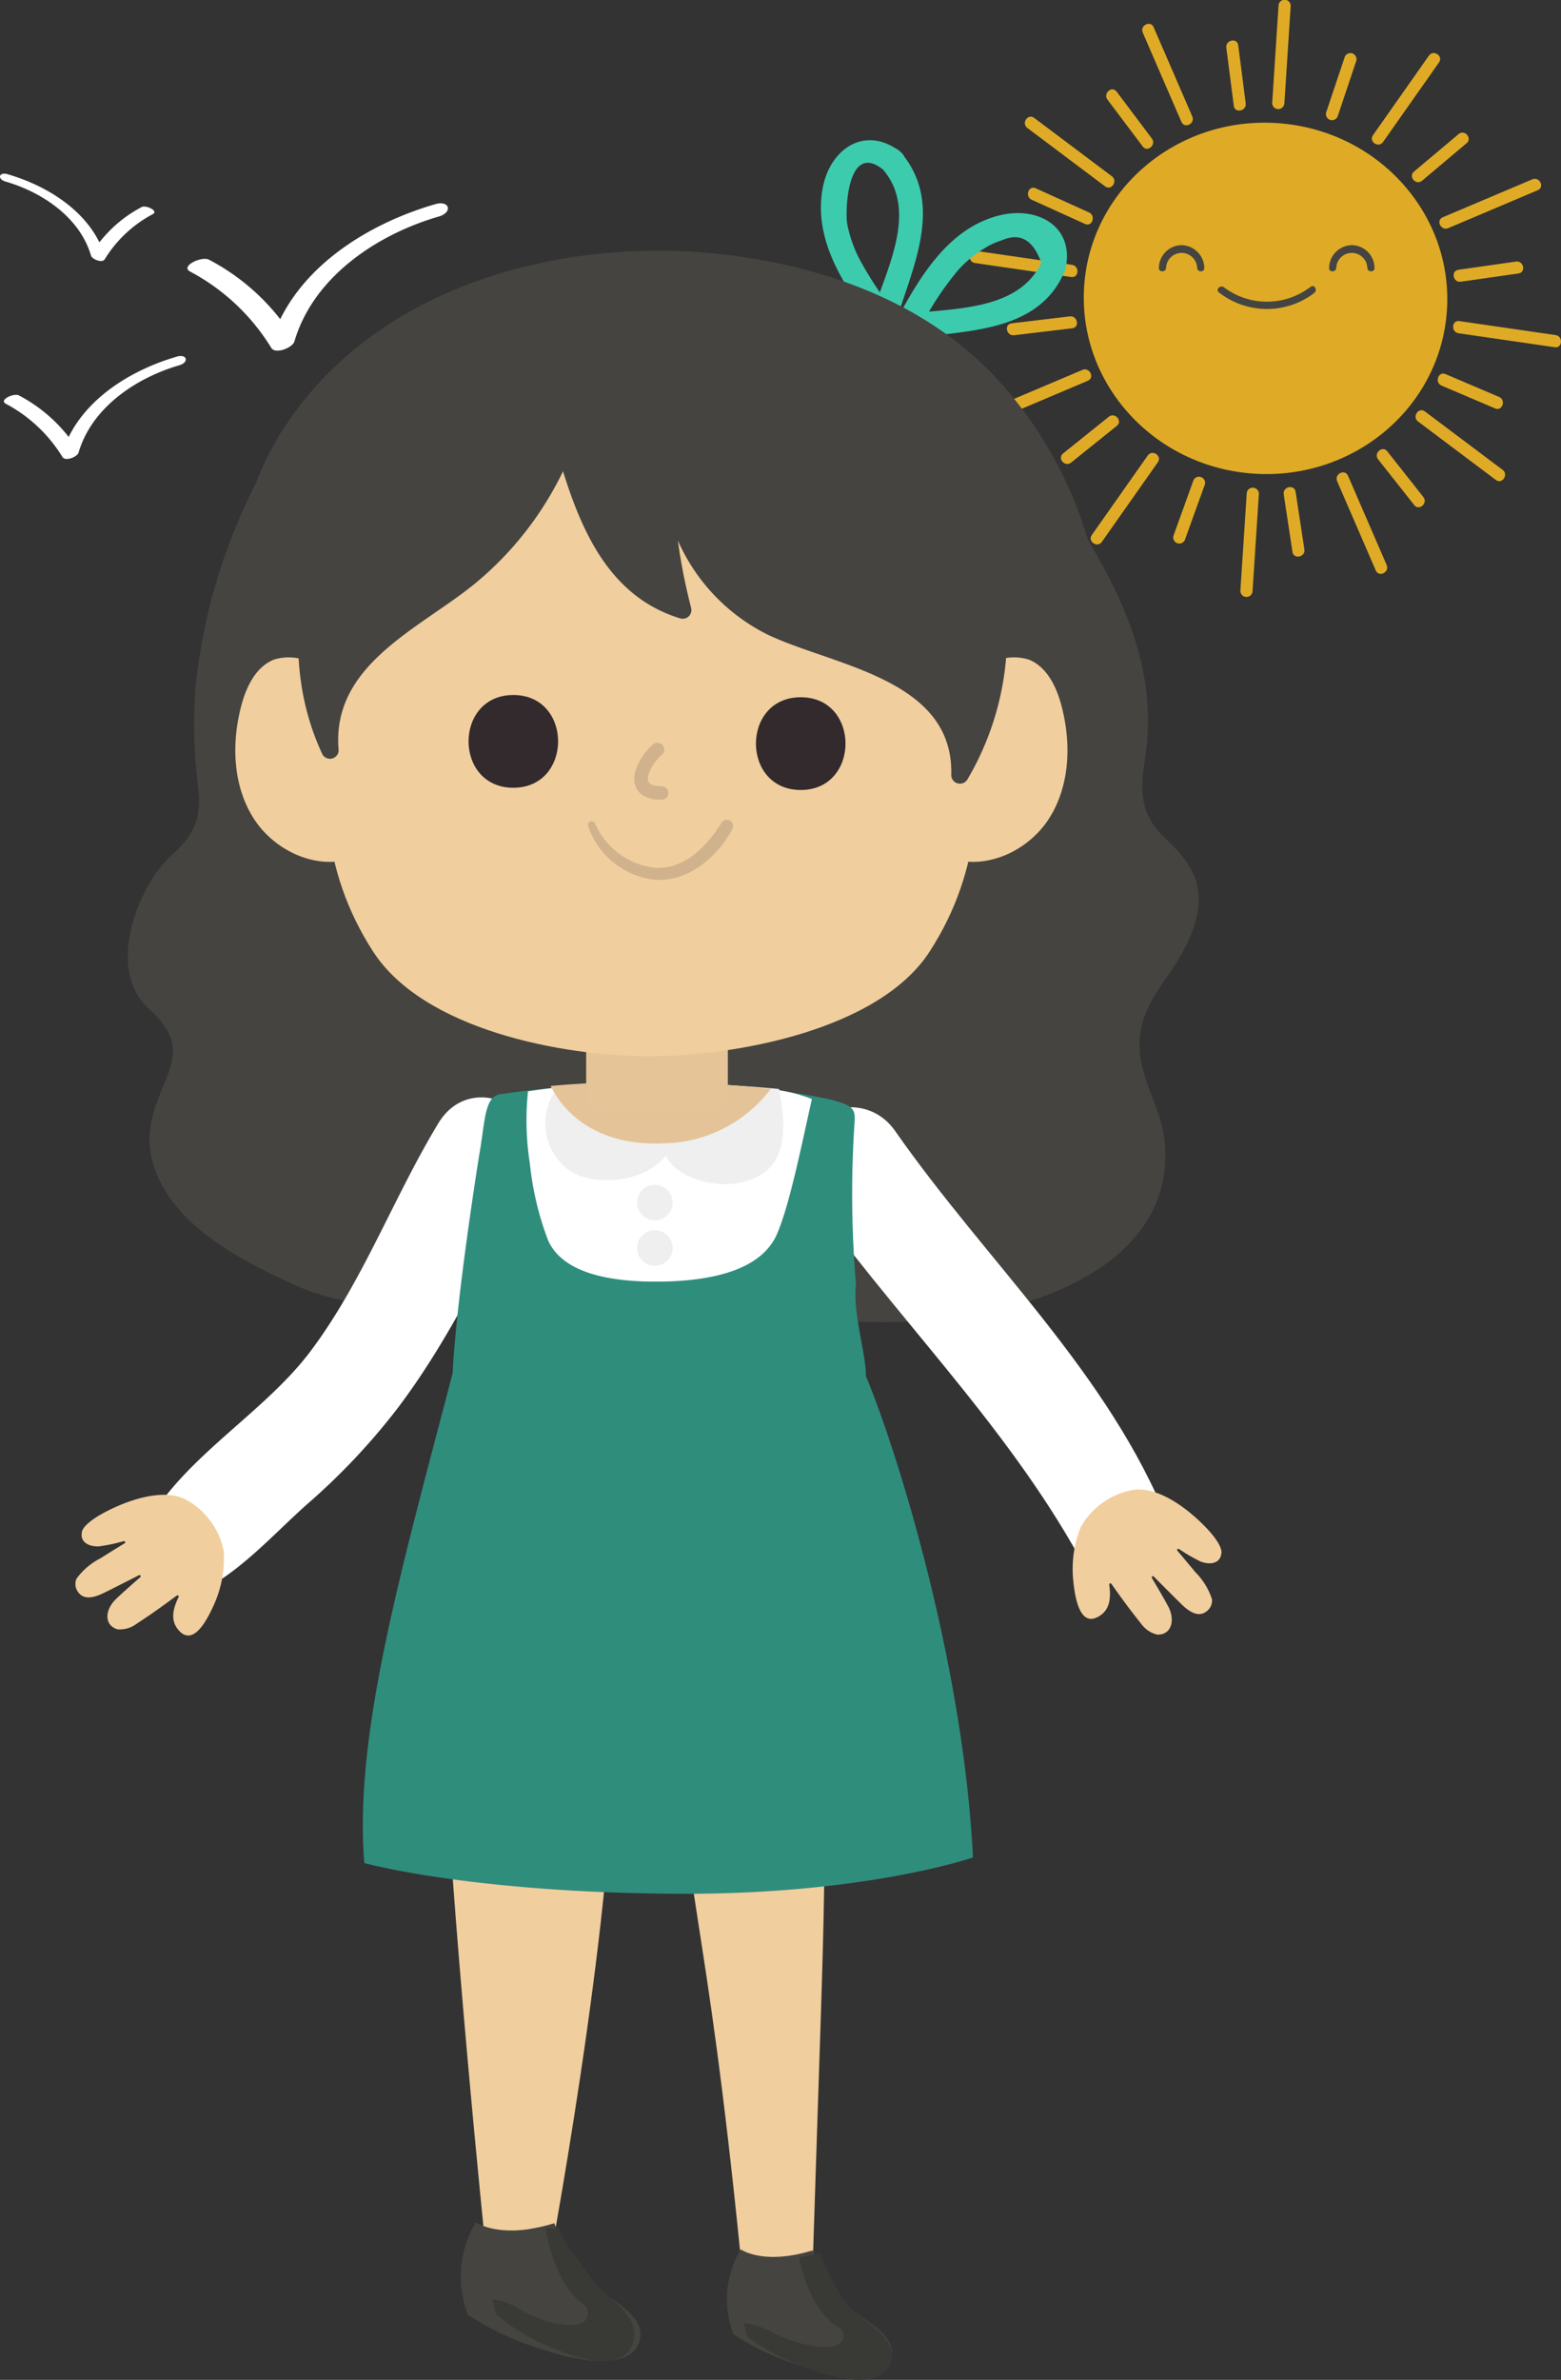 <svg xmlns="http://www.w3.org/2000/svg" xmlns:xlink="http://www.w3.org/1999/xlink" width="141.335" height="215.328" viewBox="0 0 141.335 215.328"><rect x="0" y="0" width="141.335" height="215.328" fill="#333333" stroke="none"/><defs><clipPath id="clip-path"><rect id="Rectangle_315" data-name="Rectangle 315" width="141.335" height="215.328" fill="none"></rect></clipPath></defs><g id="Group_1109" data-name="Group 1109" transform="translate(0)"><g id="Group_1108" data-name="Group 1108" transform="translate(0)" clip-path="url(#clip-path)"><g id="Group_1107" data-name="Group 1107"><g id="Group_1106" data-name="Group 1106" clip-path="url(#clip-path)"><path id="Path_6051" data-name="Path 6051" d="M115.762.5q-.287,4.392-.574,8.786a.551.551,0,0,0,1.1.071L116.86.568a.55.55,0,0,0-1.1-.072" fill="#dfab26"></path><path id="Path_6052" data-name="Path 6052" d="M112.88,44.64l-.573,8.786a.55.55,0,0,0,1.1.071l.573-8.785a.55.55,0,0,0-1.1-.072" fill="#dfab26"></path><path id="Path_6053" data-name="Path 6053" d="M121.756,5.152l-1.677,5a.551.551,0,0,0,1.041.361q.837-2.5,1.676-5a.551.551,0,0,0-1.04-.361" fill="#dfab26"></path><path id="Path_6054" data-name="Path 6054" d="M108.048,43.48l-1.8,4.992a.551.551,0,0,0,1.04.361q.9-2.5,1.8-4.992a.551.551,0,0,0-1.04-.361" fill="#dfab26"></path><path id="Path_6055" data-name="Path 6055" d="M129.378,5.032q-2.534,3.6-5.067,7.2c-.409.582.505,1.2.913.616l5.066-7.2c.41-.582-.5-1.195-.912-.616" fill="#dfab26"></path><path id="Path_6056" data-name="Path 6056" d="M103.92,41.21l-5.067,7.2c-.409.582.505,1.2.912.616l5.067-7.2c.41-.582-.5-1.195-.912-.616" fill="#dfab26"></path><path id="Path_6057" data-name="Path 6057" d="M132.062,12.132l-4.036,3.394c-.544.457.183,1.283.726.827l4.036-3.394c.544-.457-.183-1.283-.726-.827" fill="#dfab26"></path><path id="Path_6058" data-name="Path 6058" d="M100.393,37.705q-2.071,1.66-4.139,3.322c-.554.445.173,1.27.725.827l4.139-3.322c.555-.445-.174-1.27-.725-.827" fill="#dfab26"></path><path id="Path_6059" data-name="Path 6059" d="M138.739,16.226l-8.108,3.432c-.654.277-.159,1.26.492.984l8.108-3.432c.654-.276.16-1.26-.492-.984" fill="#dfab26"></path><path id="Path_6060" data-name="Path 6060" d="M98,33.471,89.893,36.9c-.654.277-.159,1.26.492.984l8.108-3.432c.654-.276.16-1.26-.492-.984" fill="#dfab26"></path><path id="Path_6061" data-name="Path 6061" d="M137.262,23.665l-5.22.746c-.7.1-.478,1.178.223,1.078l5.22-.746c.7-.1.477-1.178-.223-1.078" fill="#dfab26"></path><path id="Path_6062" data-name="Path 6062" d="M96.86,28.624l-5.27.631c-.7.084-.477,1.162.223,1.078l5.269-.631c.705-.084.478-1.162-.222-1.078" fill="#dfab26"></path><path id="Path_6063" data-name="Path 6063" d="M140.844,30.318l-8.713-1.265c-.7-.1-.769,1-.072,1.1l8.713,1.265c.7.1.77-1,.072-1.1" fill="#dfab26"></path><path id="Path_6064" data-name="Path 6064" d="M97.065,23.962,88.352,22.7c-.7-.1-.769,1-.072,1.1l8.713,1.265c.7.1.769-1,.072-1.1" fill="#dfab26"></path><path id="Path_6065" data-name="Path 6065" d="M135.732,35.915l-4.852-2.066c-.655-.279-1.01.763-.361,1.04l4.852,2.066c.654.279,1.009-.763.361-1.04" fill="#dfab26"></path><path id="Path_6066" data-name="Path 6066" d="M98.606,19.225l-4.834-2.19c-.648-.294-1,.75-.361,1.039l4.834,2.191c.648.294,1-.75.361-1.04" fill="#dfab26"></path><path id="Path_6067" data-name="Path 6067" d="M136.05,42.512l-7.041-5.286c-.57-.428-1.181.487-.616.912l7.041,5.286c.569.428,1.181-.488.616-.912" fill="#dfab26"></path><path id="Path_6068" data-name="Path 6068" d="M100.673,15.951l-7.041-5.286c-.57-.428-1.181.487-.616.912l7.041,5.286c.569.428,1.181-.488.616-.912" fill="#dfab26"></path><path id="Path_6069" data-name="Path 6069" d="M128.873,44.973l-3.268-4.139c-.44-.558-1.265.171-.827.726l3.268,4.139c.44.558,1.265-.171.827-.726" fill="#dfab26"></path><path id="Path_6070" data-name="Path 6070" d="M104.288,12.53,101.1,8.29c-.427-.568-1.251.163-.827.726l3.193,4.24c.428.568,1.252-.162.827-.726" fill="#dfab26"></path><path id="Path_6071" data-name="Path 6071" d="M125.551,51.124q-1.752-4.038-3.5-8.078c-.283-.651-1.266-.157-.985.493q1.752,4.038,3.5,8.077c.282.652,1.266.158.984-.492" fill="#dfab26"></path><path id="Path_6072" data-name="Path 6072" d="M107.952,10.538l-3.5-8.078c-.282-.651-1.266-.157-.984.493q1.752,4.038,3.5,8.077c.282.652,1.266.158.984-.492" fill="#dfab26"></path><path id="Path_6073" data-name="Path 6073" d="M118.1,49.712l-.792-5.214c-.106-.7-1.184-.477-1.078.224l.792,5.213c.107.7,1.184.477,1.078-.223" fill="#dfab26"></path><path id="Path_6074" data-name="Path 6074" d="M112.788,9.355q-.339-2.632-.677-5.264c-.09-.7-1.168-.478-1.078.223q.339,2.631.677,5.264c.091.7,1.168.478,1.078-.223" fill="#dfab26"></path><path id="Path_6075" data-name="Path 6075" d="M131.007,28.069c-.573,8.759-8.389,15.38-17.458,14.788S97.589,34.684,98.16,25.925s8.389-15.38,17.458-14.788,15.959,8.173,15.389,16.932" fill="#dfab26"></path><path id="Path_6078" data-name="Path 6078" d="M105.578,24.237a1.407,1.407,0,0,1,2.812,0c.022.417.673.419.65,0a2.1,2.1,0,0,0-2.056-2.056,2.079,2.079,0,0,0-2.056,2.056c-.023.419.628.417.65,0" fill="#454440"></path><path id="Path_6079" data-name="Path 6079" d="M123.8,24.237a1.407,1.407,0,0,0-2.812,0c-.022.417-.673.419-.65,0a2.1,2.1,0,0,1,2.056-2.056,2.079,2.079,0,0,1,2.056,2.056c.023.419-.627.417-.65,0" fill="#454440"></path><path id="Path_6080" data-name="Path 6080" d="M110.362,26.457a7.057,7.057,0,0,0,8.632.051c.332-.248.008-.813-.328-.562a6.471,6.471,0,0,1-7.844.051c-.326-.256-.789.2-.46.46" fill="#454440"></path><line id="Line_15" data-name="Line 15" x1="9.39" y2="2.027" transform="translate(89.725 32.364)" fill="#56baa7"></line><path id="Path_6081" data-name="Path 6081" d="M81.532,13.75c-3.066-2.422-6.305-.426-7.024,3.17-.934,4.715,1.885,8.889,4.546,12.483a1.139,1.139,0,0,0,2.052-.268c1.549-5.025,4.42-10.748.426-15.385-.946-1.1-2.527.5-1.589,1.588,3.257,3.779.234,9.187-1,13.2L81,28.27a33.859,33.859,0,0,1-3.142-4.749,11.739,11.739,0,0,1-1.158-3.311c-.177-1.051-.018-7.454,3.25-4.872,1.122.886,2.721-.692,1.589-1.588" fill="#3dcbae"></path><path id="Path_6082" data-name="Path 6082" d="M96.454,24.4c.9-3.858-2.444-5.774-5.935-4.918-4.65,1.14-7.25,5.584-9.353,9.49a1.139,1.139,0,0,0,1.265,1.645c4.972-.72,11.553-.506,13.907-5.954.567-1.312-1.366-2.457-1.94-1.133-2.049,4.741-8.262,4.3-12.565,4.921L83.105,30.1a26.932,26.932,0,0,1,3.665-5.68,10.212,10.212,0,0,1,2.337-1.938,6.472,6.472,0,0,1,1.607-.74q2.465-1.088,3.574,2.054c-.328,1.406,1.837,2.006,2.165.6" fill="#3dcbae"></path><path id="Path_6083" data-name="Path 6083" d="M40.053,154.162c.663,17.787,3.952,49.614,3.952,49.614l5.975-.384s6.541-35.407,5.4-49.23Z" fill="#f1ce9e"></path><path id="Path_6084" data-name="Path 6084" d="M61.275,154.162c.6,17.745,2.564,17.719,5.808,50.245H73.6c1.156-36.327,1.425-36.191.375-50.245Z" fill="#f1ce9e"></path><path id="Path_6085" data-name="Path 6085" d="M43.746,201.9s2.024,1.479,6.509.094a18.729,18.729,0,0,0,2.614,4.5c1.565,1.793,5.225,2.973,4.453,5.352-.675,2.073-4.186,1.948-8.306.534a23.446,23.446,0,0,1-5.924-2.782,8.8,8.8,0,0,1,.653-7.7" fill="#454440"></path><path id="Path_6086" data-name="Path 6086" d="M67.067,203.514s2.024,1.479,6.509.094a18.729,18.729,0,0,0,2.614,4.5c1.565,1.793,5.225,2.973,4.453,5.352-.675,2.073-4.186,1.948-8.306.534a23.445,23.445,0,0,1-5.924-2.782,8.8,8.8,0,0,1,.653-7.7" fill="#454440"></path><path id="Path_6087" data-name="Path 6087" d="M108.16,79.32a8.632,8.632,0,0,0-1.841-2.655c-.432-.477-.932-.9-1.361-1.377-1.754-1.963-1.7-4.031-1.314-6.448,1.145-7.091-1.184-13.242-4.742-19.311-.157-.267-.3-.532-.439-.793a36.619,36.619,0,0,0-8.912-15.207C83.526,27.462,75.3,24.406,66.965,23.212,51.79,21.038,33.873,25.478,25.33,39.322A25.826,25.826,0,0,0,23.2,43.656a52.434,52.434,0,0,0-5.46,18.151,44.145,44.145,0,0,0,.206,9.468c.34,2.886-.445,4.289-2.359,6.058a11.032,11.032,0,0,0-1.9,2.332c-1.777,2.873-3.1,7.442-1.137,10.546a10.14,10.14,0,0,0,1.417,1.512c2.133,2.269,2.016,3.66.915,6.295-1.072,2.565-1.847,4.711-.955,7.48,1.734,5.393,7.888,8.551,12.679,10.727,6.879,3.128,12.817,1.354,20.007.9,14.2-.9,28.233,4.489,42.4,1.686,5.755-1.141,12.76-3.845,15.462-9.495a11.475,11.475,0,0,0,.328-8.759c-.7-2.053-1.591-3.733-1.634-5.937-.054-2.859,1.622-4.961,3.16-7.217,1.5-2.384,2.9-5.243,1.833-8.089" fill="#454440"></path><path id="Path_6088" data-name="Path 6088" d="M18.23,143.919c3.548-1.694,6.691-5.274,9.642-7.877a59.445,59.445,0,0,0,8.038-8.511c4.866-6.386,8.376-13.96,12.092-21.047,2.872-5.475-5.084-10.18-8.31-4.858-4.082,6.732-6.83,14.322-11.589,20.645-4.571,6.074-12.628,10.158-15.6,17.245-1.454,3.471,3.046,5.682,5.727,4.4" fill="#fff"></path><path id="Path_6089" data-name="Path 6089" d="M7.422,138.6c-.2.916.581,1.331,1.5,1.317a15.077,15.077,0,0,0,2.262-.474.108.108,0,0,1,.083.2c-.585.361-1.463.9-2.154,1.341a6.128,6.128,0,0,0-2.184,1.85,1.207,1.207,0,0,0,.134,1.2c.439.635,1.182.626,2.182.167.359-.165,2.243-1.121,3.335-1.678a.107.107,0,0,1,.146.043.11.11,0,0,1-.023.133c-.713.622-1.8,1.58-2.241,2.018-.951.945-1.069,2.326.177,2.7a2.474,2.474,0,0,0,1.625-.429c1.708-1.127,2.189-1.484,3.744-2.625a.108.108,0,0,1,.163.132c-.492,1.026-.815,2.132.058,3.063.657.7,1.7.877,3.132-2.346a10.141,10.141,0,0,0,.892-4.886,6.81,6.81,0,0,0-3.513-4.693c-2.228-1.055-5.625.288-7.5,1.331-.882.492-1.71,1.113-1.827,1.639" fill="#f1ce9e"></path><path id="Path_6090" data-name="Path 6090" d="M105.774,137.729c-5.408-13.55-16.494-23.6-24.71-35.378-3.578-5.128-12.069-.227-8.444,4.936,8.113,11.555,18.34,21.355,25.211,33.79,2.318,4.193,9.8,1.313,7.943-3.348" fill="#fff"></path><path id="Path_6091" data-name="Path 6091" d="M110.587,140.523c-.094.933-.969,1.083-1.84.781a14.945,14.945,0,0,1-2-1.156.109.109,0,0,0-.15.031.11.11,0,0,0,.009.13c.444.525,1.109,1.316,1.629,1.946a6.114,6.114,0,0,1,1.5,2.444,1.206,1.206,0,0,1-.5,1.1c-.615.467-1.319.227-2.126-.522-.29-.269-1.781-1.765-2.644-2.635a.109.109,0,0,0-.172.129c.481.813,1.215,2.063,1.5,2.616.609,1.194.29,2.543-1.009,2.509a2.466,2.466,0,0,1-1.411-.916c-1.27-1.6-1.616-2.093-2.738-3.661a.107.107,0,0,0-.2.075c.148,1.128.11,2.28-1.011,2.891-.843.459-1.887.3-2.243-3.206a10.116,10.116,0,0,1,.678-4.921,6.81,6.81,0,0,1,4.8-3.362c2.446-.308,5.255,2.029,6.708,3.6.685.744,1.278,1.591,1.224,2.128" fill="#f1ce9e"></path><path id="Path_6092" data-name="Path 6092" d="M88.094,168.06c-.868-17.661-6.934-36.98-9.692-43.547.013-2.073-1.216-5.741-.9-8.331a96.527,96.527,0,0,1-.126-14.687c.073-1.149-.107-1.506-2.369-2.054a75.4,75.4,0,0,0-15.558-1.516,101.644,101.644,0,0,0-14.2,1.087c-1.35.22-1.336,2.37-1.794,5.1-.337,2.011-2.144,13.608-2.475,20.134-4.559,17.492-8.973,32.678-7.991,44.319,0,0,9.519,2.67,28.265,2.781,17.083.1,26.841-3.286,26.841-3.286" fill="#2f8d7c"></path><path id="Path_6093" data-name="Path 6093" d="M47.974,105.276a27.5,27.5,0,0,0,1.652,6.954c1.364,3.033,5.758,3.784,10.194,3.728,4.528-.058,9.1-.99,10.536-4.318,1.158-2.684,2.245-8.172,3.154-12.2a14.339,14.339,0,0,0-3.728-.9c-4.011-.439-8.642-.62-10.334-.62a73.174,73.174,0,0,0-11.642.822,25.051,25.051,0,0,0,.169,6.53" fill="#fff"></path><path id="Path_6094" data-name="Path 6094" d="M50.606,98.258a5.261,5.261,0,0,0,.637,7.411c.093.078.189.153.287.225,2.038,1.433,6.7,1.239,8.746-1.318.947,1.949,4.235,2.887,6.573,2.454,3.413-.633,4.823-2.974,3.682-8.5a123.993,123.993,0,0,0-19.924-.275" fill="#efefef"></path><path id="Path_6095" data-name="Path 6095" d="M60.062,103.447a12.4,12.4,0,0,0,9.72-4.916,93.672,93.672,0,0,0-10.335-.607,85.976,85.976,0,0,0-9.589.332c1.822,3.66,5.722,5.421,10.2,5.19" fill="#e5c398"></path><path id="Path_6096" data-name="Path 6096" d="M53.075,89.195H65.9V99.507a1.1,1.1,0,0,1-1.1,1.1H54.17a1.1,1.1,0,0,1-1.1-1.1Z" fill="#e5c497"></path><path id="Path_6097" data-name="Path 6097" d="M31.392,64.165a9.952,9.952,0,0,0-2.026-3.353,4.559,4.559,0,0,0-4.546-1.138c-1.66.647-2.524,2.472-2.978,4.195-.89,3.378-.766,7.17,1.092,10.129s5.7,4.777,9,3.641a2.494,2.494,0,0,0,1.243-.8,2.984,2.984,0,0,0,.282-2.161c-.5-3.771-.647-6.983-2.063-10.512" fill="#f1ce9e"></path><path id="Path_6098" data-name="Path 6098" d="M86.563,64.165a9.933,9.933,0,0,1,2.025-3.353,4.559,4.559,0,0,1,4.546-1.138c1.66.647,2.524,2.472,2.978,4.195.89,3.378.766,7.17-1.091,10.129s-5.7,4.777-9,3.641a2.494,2.494,0,0,1-1.243-.8,2.984,2.984,0,0,1-.282-2.161c.5-3.771.647-6.983,2.064-10.512" fill="#f1ce9e"></path><path id="Path_6099" data-name="Path 6099" d="M87.828,61.645c-.872-6.409-.92-12.645-4.139-18.418S67.454,34.192,58.78,34.192s-21.3,3.261-24.516,9.035S31,55.236,30.126,61.645c-1.254,9.221-1.165,16.982,3.651,24.443,4.577,7.09,17.153,9.476,25,9.476s20.82-2.386,25.4-9.476c4.817-7.461,4.906-15.222,3.651-24.443" fill="#f1ce9e"></path><path id="Path_6100" data-name="Path 6100" d="M46.479,71.275c5.4,0,5.407-8.392,0-8.392s-5.41,8.392,0,8.392" fill="#322a2d"></path><path id="Path_6101" data-name="Path 6101" d="M72.5,71.477c5.4,0,5.409-8.392,0-8.392s-5.408,8.392,0,8.392" fill="#322a2d"></path><path id="Path_6102" data-name="Path 6102" d="M60.9,108.809a1.61,1.61,0,1,1-1.61-1.61,1.61,1.61,0,0,1,1.61,1.61" fill="#efefef"></path><path id="Path_6103" data-name="Path 6103" d="M60.9,112.917a1.61,1.61,0,1,1-1.61-1.61,1.61,1.61,0,0,1,1.61,1.61" fill="#efefef"></path><path id="Path_6104" data-name="Path 6104" d="M53.248,74.719A7.183,7.183,0,0,0,59.34,79.6c3.007.208,5.611-2.079,6.964-4.573a.57.57,0,0,0-.984-.575c-1.277,2.059-3.264,4.166-5.909,4.072a6.727,6.727,0,0,1-5.551-4.059.338.338,0,0,0-.614.258" fill="#d0b28c"></path><path id="Path_6105" data-name="Path 6105" d="M89.048,44.885a25.786,25.786,0,0,0-8.278-9.438c-8.3-5.839-20.089-6.37-29.839-5.014-9.1,1.265-16.472,5.731-20.6,14.067-3.648,7.374-4.7,16.193-1.125,23.78a.788.788,0,0,0,1.457-.394c-.695-7.661,7.168-10.928,12.168-14.945a30.033,30.033,0,0,0,8.145-10.3c1.792,5.748,4.4,11.425,10.639,13.319a.788.788,0,0,0,.961-.567.8.8,0,0,0,0-.394,51.876,51.876,0,0,1-1.2-6.089A17.318,17.318,0,0,0,69.464,57.4c5.943,2.851,16.93,3.991,16.662,12.742a.788.788,0,0,0,1.456.394,25.8,25.8,0,0,0,3.581-14.122c-.106-4-.3-7.889-2.118-11.532" fill="#454440"></path><path id="Path_6106" data-name="Path 6106" d="M59.929,72.363c-1.6,0-2.18-.662-2.388-1.219-.493-1.31.7-3.015,1.578-3.782a.613.613,0,0,1,.843.89l-.033.029c-.832.728-1.433,1.909-1.241,2.427.139.367.839.427,1.241.427a.613.613,0,0,1,0,1.225" fill="#d0b28c"></path><path id="Path_6107" data-name="Path 6107" d="M53.023,206.065a20.327,20.327,0,0,1-2.846-4.9,15.179,15.179,0,0,1-2.228.514s.889,5.254,4.616,7.022c1.221,2.485-4.062,1.956-7.6.252a8.531,8.531,0,0,0-3.017-.867,6.583,6.583,0,0,0,.427,1.364,25.554,25.554,0,0,0,6.452,3.031c4.487,1.544,8.313,1.676,9.046-.582.843-2.589-3.151-3.874-4.85-5.829" fill="#393936"></path><path id="Path_6108" data-name="Path 6108" d="M43.084,201.063s2.2,1.611,7.09.1a20.4,20.4,0,0,0,2.847,4.9c1.7,1.952,5.691,3.238,4.85,5.83-.736,2.258-4.56,2.121-9.047.581a25.537,25.537,0,0,1-6.452-3.031,9.581,9.581,0,0,1,.711-8.383" fill="#454440"></path><path id="Path_6109" data-name="Path 6109" d="M76.6,208.322a19.43,19.43,0,0,1-2.378-4.546,11.549,11.549,0,0,1-1.861.477s.743,4.871,3.855,6.511c1.02,2.3-3.391,1.814-6.345.233a6.6,6.6,0,0,0-2.518-.8,6.6,6.6,0,0,0,.356,1.264,20.487,20.487,0,0,0,5.388,2.811c3.747,1.431,6.942,1.554,7.554-.54.7-2.4-2.63-3.592-4.049-5.4" fill="#393936"></path><path id="Path_6110" data-name="Path 6110" d="M53.452,206.005c-.938-1.5-2.247-2.65-2.819-4.423-.583.23-.636-.116-1.239,0,0,0,.711,5.3,3.693,7.077.977,2.5-3.249,1.971-6.078.254a5.808,5.808,0,0,0-2.413-.874,7.922,7.922,0,0,0,.342,1.375,18.913,18.913,0,0,0,5.161,3.055c3.589,1.556,6.649,1.689,7.236-.587.674-2.609-2.52-3.9-3.879-5.875" fill="#393936"></path><path id="Path_6111" data-name="Path 6111" d="M17.2,24.564a19.117,19.117,0,0,1,7.354,6.9c.368.632,1.933-.006,2.1-.562,1.721-5.869,7.514-9.7,13.063-11.307,1.3-.374,1-1.5-.3-1.124-6.3,1.821-12.975,6-14.938,12.694l2.1-.562a19.892,19.892,0,0,0-7.645-7.1c-.638-.358-2.637.558-1.725,1.07" fill="#fff"></path><path id="Path_6112" data-name="Path 6112" d="M.516,36.527a13.359,13.359,0,0,1,5.135,4.815c.256.441,1.349,0,1.463-.393,1.2-4.1,5.247-6.776,9.122-7.9.905-.261.7-1.048-.21-.785-4.4,1.271-9.06,4.19-10.431,8.864l1.463-.392A13.881,13.881,0,0,0,1.719,35.78c-.444-.25-1.841.39-1.2.747" fill="#fff"></path><path id="Path_6113" data-name="Path 6113" d="M13.841,19.372a11.342,11.342,0,0,0-4.36,4.087c-.217.375-1.145,0-1.242-.333-1.02-3.478-4.454-5.752-7.743-6.7-.767-.223-.595-.891.179-.667,3.734,1.079,7.69,3.557,8.854,7.523l-1.243-.332a11.811,11.811,0,0,1,4.533-4.211c.377-.212,1.563.331,1.022.634" fill="#fff"></path></g></g></g></g></svg>